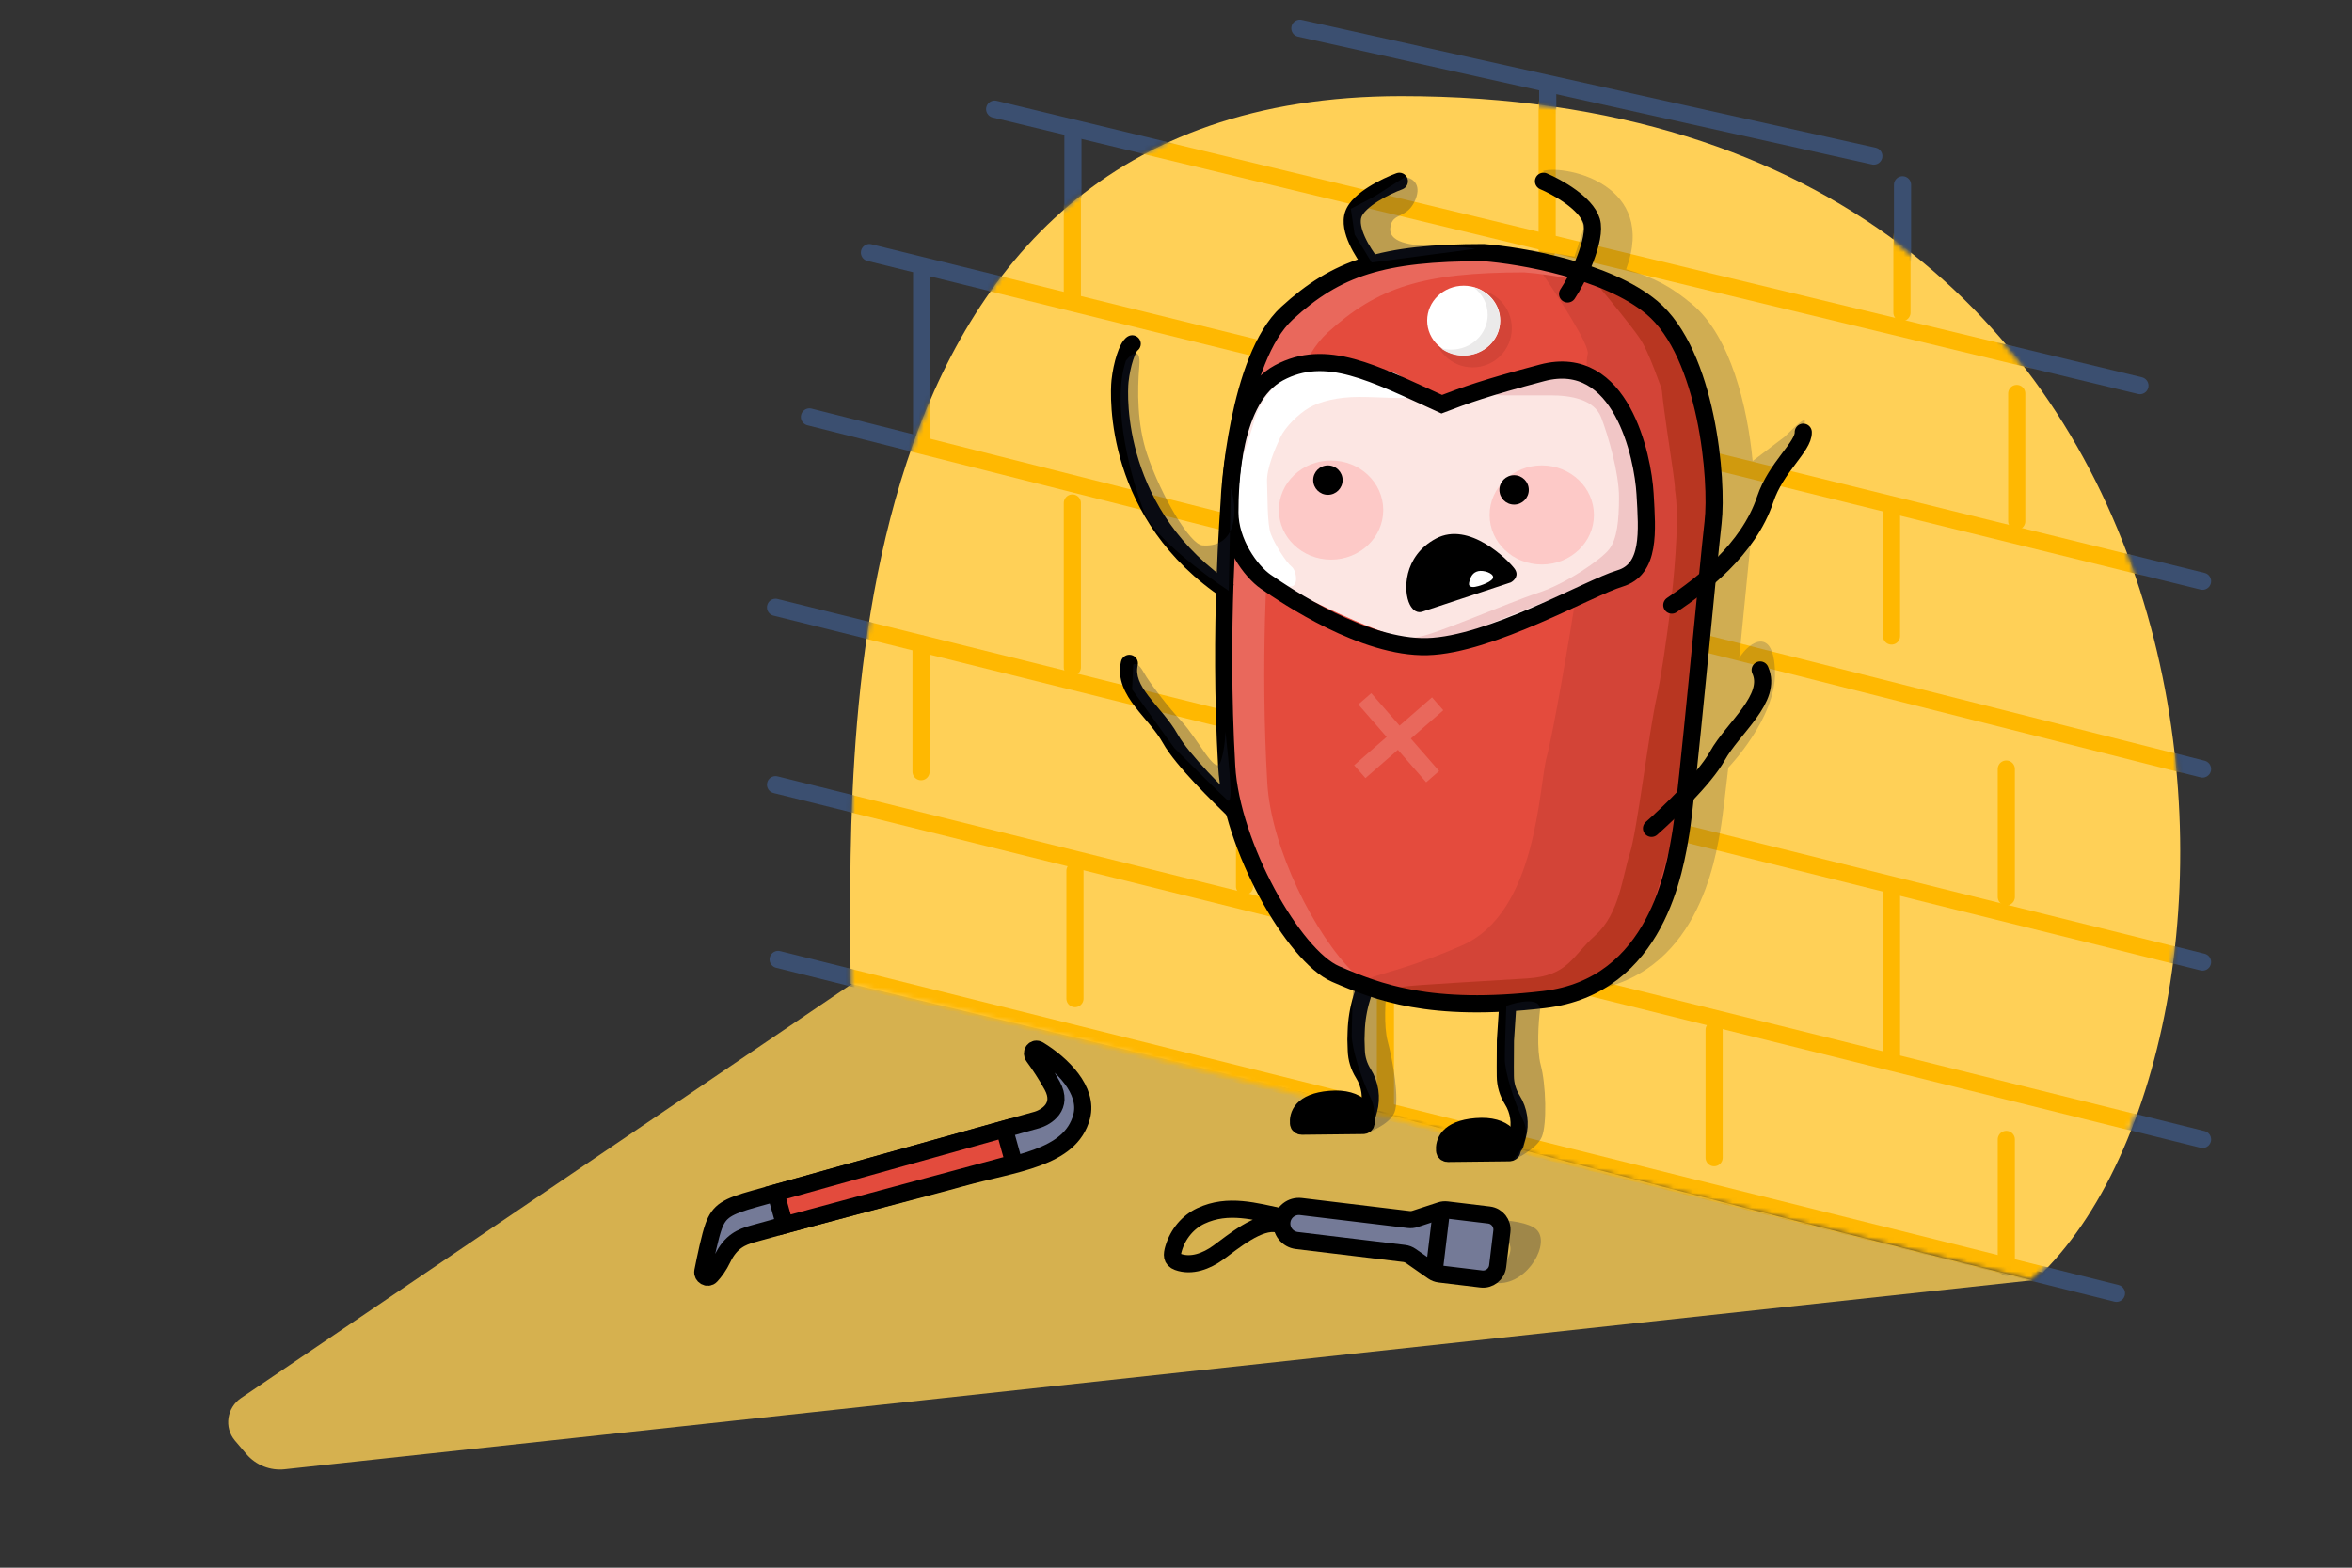 <svg width="480" height="320" viewBox="0 0 480 320" fill="none" xmlns="http://www.w3.org/2000/svg">
<rect x="0" y="0" width="480" height="320" fill="#333333" stroke="none"/>
<g clip-path="url(#clip0_74_1113)">
<path opacity="0.8" d="M174.125 200.64L49.201 285.367C46.305 287.331 45.689 291.356 47.935 294.04C48.768 295.035 49.534 295.934 50.297 296.823C52.23 299.076 55.154 300.227 58.105 299.908L414.775 261.334C292.32 230.966 283.269 226.012 174.125 200.64Z" fill="#FFD057"/>
<path opacity="0.3" d="M313.502 250.924C316.537 253.589 311.948 261.919 305.915 261.919C302.405 261.919 313.108 254.153 305.409 252.256C301.489 251.29 294.672 252.454 288.719 252.256C276.037 251.834 263.695 250.904 266.465 249.924C268.794 249.099 282.16 249.924 288.213 249.924C291.753 249.924 295.247 248.924 296.305 248.925C298.834 248.925 310.467 248.258 313.502 250.924Z" fill="#21253C"/>
<path d="M285.932 19.621C166.672 19.621 173.593 158.579 173.593 200.802C259.844 221.404 319.473 235.779 416.904 259.737C468.548 208.094 461.627 19.621 285.932 19.621Z" fill="#FFD057"/>
<mask id="mask0_74_1113" style="mask-type:alpha" maskUnits="userSpaceOnUse" x="173" y="19" width="273" height="243">
<path d="M285.93 19.623C166.671 19.623 173.592 158.582 173.592 200.805C259.842 221.407 317.343 237.379 414.774 261.337C470.144 205.967 461.626 19.623 285.93 19.623Z" fill="#FFD057"/>
</mask>
<g mask="url(#mask0_74_1113)">
<path d="M158.686 195.848L431.812 263.996" stroke="#FFB801" stroke-width="3.5" stroke-linecap="round"/>
<path d="M158.153 160.176L449.381 232.584" stroke="#FFB801" stroke-width="3.5" stroke-linecap="round"/>
<path d="M158.153 123.972L449.381 196.38" stroke="#FFB801" stroke-width="3.5" stroke-linecap="round"/>
<path d="M165.075 85.106L449.381 156.982" stroke="#FFB801" stroke-width="3.5" stroke-linecap="round"/>
<path d="M177.32 51.565L449.381 118.648" stroke="#FFB801" stroke-width="3.5" stroke-linecap="round"/>
<path d="M202.876 22.282L436.603 78.718" stroke="#FFB801" stroke-width="3.5" stroke-linecap="round"/>
<path d="M265.167 5.777L382.298 31.865" stroke="#FFB801" stroke-width="3.5" stroke-linecap="round"/>
<path d="M219.38 177.746V203.834" stroke="#FFB801" stroke-width="3.5" stroke-linecap="round"/>
<path d="M187.968 131.426V157.514" stroke="#FFB801" stroke-width="3.5" stroke-linecap="round"/>
<path d="M386.024 103.741V129.829" stroke="#FFB801" stroke-width="3.5" stroke-linecap="round"/>
<path d="M388.154 37.722V63.81" stroke="#FFB801" stroke-width="3.5" stroke-linecap="round"/>
<path d="M349.821 210.223V236.311" stroke="#FFB801" stroke-width="3.5" stroke-linecap="round"/>
<path d="M386.024 182.537V216.079" stroke="#FFB801" stroke-width="3.5" stroke-linecap="round"/>
<path d="M315.746 17.49V51.032" stroke="#FFB801" stroke-width="3.5" stroke-linecap="round"/>
<path d="M253.987 147.398V180.94" stroke="#FFB801" stroke-width="3.5" stroke-linecap="round"/>
<path d="M218.848 102.676V136.218" stroke="#FFB801" stroke-width="3.5" stroke-linecap="round"/>
<path d="M187.968 55.824V89.365" stroke="#FFB801" stroke-width="3.5" stroke-linecap="round"/>
<path d="M218.848 27.074V60.615" stroke="#FFB801" stroke-width="3.5" stroke-linecap="round"/>
<path d="M282.737 199.574V225.662" stroke="#FFB801" stroke-width="3.5" stroke-linecap="round"/>
<path d="M409.451 232.584V258.672" stroke="#FFB801" stroke-width="3.5" stroke-linecap="round"/>
<path d="M409.451 156.981V183.07" stroke="#FFB801" stroke-width="3.5" stroke-linecap="round"/>
<path d="M411.58 80.314V106.403" stroke="#FFB801" stroke-width="3.5" stroke-linecap="round"/>
</g>
<g opacity="0.7">
<path opacity="0.3" d="M351.272 168.403C350.08 175.504 346.507 199.685 323.278 202.372C300.049 205.058 289.328 200.836 280.791 197.19C272.254 193.544 259.494 171.188 258.562 155.092C256.918 126.668 259.075 102.47 259.075 101.319C259.075 100.167 260.739 72.447 270.864 63.235C280.99 54.023 290.321 50.952 310.969 50.952C313.072 51.11 318.111 51.806 321.326 52.374L323.176 46.715C323.164 45.376 322.182 43.625 320.9 41.88L317.544 37.874C315.865 36.032 314.572 34.744 315.014 34.853C319.716 33.675 338.3 37.658 331.864 54.971C337.865 56.73 341.141 58.615 345.315 62.083C353.193 68.629 356.645 83.08 357.681 94.106L364.223 89.142C366.429 86.966 368.344 85.137 368.347 86.012C368.352 87.827 357.965 104.44 357.823 105.647C357.365 109.547 356.187 121.712 354.934 134.377C354.956 134.34 354.977 134.302 354.999 134.266C357.013 130.91 362.048 127.827 362.248 137.219C362.447 146.611 352.717 156.682 352.717 156.682C352.29 160.554 351.505 167.013 351.272 168.403Z" fill="#21253C"/>
<circle cx="308.112" cy="65" r="7.986" fill="#21253C"/>
<path d="M323.294 74.09C311.733 77.129 307.56 78.652 302.807 80.465C288.708 74.09 279.2 68.971 269.591 74.09C259.998 79.2 260.573 97.06 260.573 102.526C260.573 108.645 264.575 115.499 266.926 116.545C270.661 118.208 291.143 129.229 298.287 128.996C305.431 128.764 332.909 117.73 339.161 115.872C345.412 114.013 344.742 106.348 344.296 98.682C343.849 91.017 339.403 69.855 323.294 74.09Z" fill="#21253C"/>
<path d="M295.947 79.026C297.797 78.658 295.776 76.725 294.534 75.805C292.379 73.162 287.032 72.912 279.698 73.001C272.363 73.091 270.918 74.11 268.477 76.181C266.036 78.252 264.22 81.212 263.449 84.204C262.678 87.195 259.297 95.767 259.425 100.14C259.554 104.512 261.265 109.516 263.449 112.277C265.633 115.039 268.073 116.65 270.385 117.57C272.697 118.49 272.312 114.579 271.156 113.658C270 112.738 267.688 109.056 266.917 106.985C266.146 104.914 266.275 99.161 266.147 96.4C266.018 93.638 267.816 89.496 268.844 87.31C269.871 85.124 272.569 82.478 274.753 81.212C276.937 79.947 280.533 79.026 284.9 79.026C289.268 79.026 293.635 79.486 295.947 79.026Z" fill="#21253C"/>
<path d="M324.013 78.7H314.767C312.234 78.7 313.008 78.7 313.622 77.35C314.235 76 322.083 74.542 326.253 74.159C330.422 73.776 331.035 74.415 334.348 76.584C337.661 78.754 337.974 80.924 340.478 85.008C342.982 89.092 342.44 93.815 343.299 96.75C344.157 99.686 343.421 109.513 342.44 112.577C341.459 115.64 336.886 117.383 333.243 117.383C329.6 117.383 303.58 129.222 300.136 129.411C296.691 129.599 290.194 127.894 293.458 127.517C296.721 127.139 314.767 119.27 320.569 117.383C326.37 115.496 334.305 112.232 335.936 110.157C337.568 108.081 337.974 104.363 337.974 99.457C337.974 94.55 335.798 87.003 334.348 83.229C332.898 79.455 328.002 78.7 324.013 78.7Z" fill="#21253C"/>
<ellipse opacity="0.2" cx="322.215" cy="103.116" rx="10.648" ry="10.116" fill="#21253C"/>
<ellipse opacity="0.2" cx="279.215" cy="102.116" rx="10.648" ry="10.116" fill="#21253C"/>
<path d="M322.291 74.1C310.729 77.154 306.555 78.683 301.801 80.505C287.701 74.1 278.191 68.957 268.58 74.1C258.986 79.235 258.566 97.091 258.566 102.582C258.566 108.731 263.564 115.706 265.915 116.757C269.651 118.428 285.925 130.332 298.839 129.993C311.754 129.654 331.908 117.948 338.16 116.08C344.412 114.213 343.742 106.511 343.296 98.809C342.849 91.107 338.402 69.845 322.291 74.1Z" stroke="#21253C" stroke-width="3.5"/>
<ellipse cx="306.282" cy="63.426" rx="7.454" ry="7.111" fill="#21253C"/>
<path fill-rule="evenodd" clip-rule="evenodd" d="M303.719 69.361C307.836 69.361 311.173 66.177 311.173 62.25C311.173 59.98 310.058 57.958 308.321 56.656C311.416 57.52 313.677 60.249 313.677 63.481C313.677 67.409 310.34 70.592 306.223 70.592C304.487 70.592 302.889 70.026 301.622 69.076C302.287 69.261 302.991 69.361 303.719 69.361Z" fill="#21253C"/>
<path d="M285.075 155.514L300.966 141.66" stroke="#21253C" stroke-width="3.5"/>
<path d="M286.092 140.641L299.946 156.532" stroke="#21253C" stroke-width="3.5"/>
<circle cx="278.566" cy="95.999" r="3" fill="#21253C"/>
<circle cx="316.566" cy="97.999" r="3" fill="#21253C"/>
<path d="M315.888 116.884L297.847 122.853L297.841 122.856C297.602 122.935 296.285 123.372 295.268 121.374C293.96 118.802 293.846 111.542 300.631 107.926C307.416 104.311 315.338 112.314 316.638 114.061C317.678 115.459 316.571 116.525 315.888 116.884Z" fill="#21253C"/>
<path d="M307.386 116.914C307.148 117.975 308.28 117.898 308.876 117.726C309.579 117.624 312.286 116.697 312.286 115.831C312.286 114.965 310.31 114.342 309.254 114.586C308.199 114.83 307.684 115.588 307.386 116.914Z" fill="#21253C"/>
</g>
<mask id="mask1_74_1113" style="mask-type:alpha" maskUnits="userSpaceOnUse" x="134" y="-7" width="334" height="286">
<path fill-rule="evenodd" clip-rule="evenodd" d="M140.7 201.158L439.382 278.889C456.419 244.638 483.572 159.31 455.887 92.014C428.201 24.717 363.07 1.149 333.965 -2.223C283.386 -12.161 191.21 -14.203 152.947 70.199C132.185 115.995 130.762 196.898 140.7 201.158ZM173.548 196.37C173.117 147.052 172.005 19.62 284.985 19.62C460.681 19.62 471.212 208.626 414.244 261.867C331.111 241.424 277.436 228.616 209.894 212.499C198.277 209.727 186.251 206.858 173.594 203.834C173.594 201.611 173.572 199.111 173.548 196.37Z" fill="#FFD057"/>
</mask>
<g mask="url(#mask1_74_1113)">
<path d="M158.803 195.845L431.929 263.993" stroke="#3B4F70" stroke-width="3.5" stroke-linecap="round"/>
<path d="M158.271 160.173L449.499 232.581" stroke="#3B4F70" stroke-width="3.5" stroke-linecap="round"/>
<path d="M158.271 123.969L449.499 196.377" stroke="#3B4F70" stroke-width="3.5" stroke-linecap="round"/>
<path d="M165.192 85.103L449.499 156.979" stroke="#3B4F70" stroke-width="3.5" stroke-linecap="round"/>
<path d="M177.438 51.562L449.499 118.645" stroke="#3B4F70" stroke-width="3.5" stroke-linecap="round"/>
<path d="M202.993 22.279L436.721 78.715" stroke="#3B4F70" stroke-width="3.5" stroke-linecap="round"/>
<path d="M265.285 5.774L382.415 31.863" stroke="#3B4F70" stroke-width="3.5" stroke-linecap="round"/>
<path d="M219.498 177.743V203.831" stroke="#3B4F70" stroke-width="3.5" stroke-linecap="round"/>
<path d="M188.086 131.423V157.511" stroke="#3B4F70" stroke-width="3.5" stroke-linecap="round"/>
<path d="M386.142 103.738V129.826" stroke="#3B4F70" stroke-width="3.5" stroke-linecap="round"/>
<path d="M388.272 37.719V63.807" stroke="#3B4F70" stroke-width="3.5" stroke-linecap="round"/>
<path d="M349.938 210.22V236.308" stroke="#3B4F70" stroke-width="3.5" stroke-linecap="round"/>
<path d="M386.142 182.534V216.076" stroke="#3B4F70" stroke-width="3.5" stroke-linecap="round"/>
<path d="M315.864 17.487V51.029" stroke="#3B4F70" stroke-width="3.5" stroke-linecap="round"/>
<path d="M254.105 147.396V180.937" stroke="#3B4F70" stroke-width="3.5" stroke-linecap="round"/>
<path d="M218.966 102.673V136.215" stroke="#3B4F70" stroke-width="3.5" stroke-linecap="round"/>
<path d="M188.086 55.821V89.363" stroke="#3B4F70" stroke-width="3.5" stroke-linecap="round"/>
<path d="M218.966 27.071V60.613" stroke="#3B4F70" stroke-width="3.5" stroke-linecap="round"/>
<path d="M282.855 199.571V225.659" stroke="#3B4F70" stroke-width="3.5" stroke-linecap="round"/>
<path d="M409.568 232.581V258.669" stroke="#3B4F70" stroke-width="3.5" stroke-linecap="round"/>
<path d="M409.568 156.979V183.067" stroke="#3B4F70" stroke-width="3.5" stroke-linecap="round"/>
<path d="M411.698 80.311V106.4" stroke="#3B4F70" stroke-width="3.5" stroke-linecap="round"/>
</g>
<path d="M220.74 227.937C222.175 222.525 216.699 217.176 212.002 214.312C211.114 213.772 210.312 214.819 210.928 215.657C212.123 217.285 213.508 219.354 214.742 221.616C217.056 225.861 213.564 228.06 211.528 228.63L153.945 244.716C148.361 246.276 146.776 247.188 145.636 250.328C144.916 252.313 144.008 256.609 143.438 259.498C143.253 260.435 144.424 261.123 145.074 260.424C145.855 259.585 146.711 258.446 147.464 256.871C149.127 253.397 151.41 252.479 153.591 251.869C173.222 246.385 187.303 242.92 196.028 240.482C206.934 237.436 218.449 236.572 220.74 227.937Z" fill="#747A97" stroke="black" stroke-width="3.5"/>
<path d="M204.984 230.456L206.934 237.436L160.135 250.04L158.307 243.496L204.984 230.456Z" fill="#E34B3D" stroke="black" stroke-width="3.5"/>
<path d="M306.502 251.349L305.646 258.453C305.447 260.098 303.953 261.27 302.308 261.072L293.787 260.045C293.298 259.986 292.831 259.807 292.428 259.525L287.929 256.381C287.525 256.099 287.058 255.921 286.569 255.862L264.662 253.22C262.746 252.989 261.38 251.249 261.611 249.333C261.842 247.417 263.583 246.051 265.499 246.282L287.49 248.933C287.925 248.986 288.366 248.942 288.783 248.806L293.985 247.102C294.401 246.965 294.843 246.921 295.278 246.974L303.883 248.011C305.528 248.21 306.7 249.704 306.502 251.349Z" fill="#747A97" stroke="black" stroke-width="3.5"/>
<path d="M261.716 248.44C256.18 247.286 250.646 245.591 245.085 248.191C242.482 249.408 240.391 251.846 239.508 254.862C239.147 256.096 239.049 257.102 240.377 257.584C243.147 258.59 246.221 257.432 248.617 255.689C251.625 253.502 256.963 248.972 260.719 249.845" stroke="black" stroke-width="3.5" stroke-linecap="round"/>
<path d="M294.256 246.434L292.632 259.903" stroke="black" stroke-width="3.5"/>
<path d="M307.665 205.8L307.23 212.401L307.201 217.709L307.213 219.669C307.224 221.378 307.712 223.05 308.621 224.497V224.497C309.996 226.684 310.385 229.349 309.695 231.838L309.193 233.646" stroke="black" stroke-width="3.5" stroke-linecap="round"/>
<path d="M278.837 200.636L277.889 203.747C277.215 205.957 276.839 208.247 276.771 210.557L276.722 212.2L276.793 214.425C276.846 216.084 277.34 217.7 278.224 219.106V219.106C279.625 221.336 280.022 224.052 279.318 226.589L278.837 228.322" stroke="black" stroke-width="3.5" stroke-linecap="round"/>
<path opacity="0.3" d="M283.205 212.568C282.349 209.389 282.746 203.806 283.052 201.412C283.292 198.594 278.568 199.627 276.175 200.496C276.073 203.246 275.87 209.267 275.87 211.345C275.87 213.943 277.703 219.902 279.69 224.028C281.279 227.329 280.106 230.221 278.884 231.29C278.884 231.29 283.51 229.682 284.58 227.084C285.65 224.487 284.274 216.541 283.205 212.568Z" fill="#21253C"/>
<path d="M301.242 229.97C295.348 230.46 294.682 233.263 294.815 234.888C294.842 235.218 295.136 235.448 295.467 235.445L308.014 235.305C308.297 235.302 308.557 235.129 308.609 234.85C308.973 232.88 307.396 229.458 301.242 229.97Z" fill="black" stroke="black" stroke-width="3.5" stroke-linecap="round"/>
<path d="M271.427 224.404C265.533 224.895 264.867 227.698 265 229.323C265.027 229.653 265.321 229.883 265.652 229.879L278.199 229.74C278.482 229.737 278.742 229.563 278.794 229.285C279.158 227.315 277.581 223.893 271.427 224.404Z" fill="black" stroke="black" stroke-width="3.5" stroke-linecap="round"/>
<path d="M338.165 63.757C329.112 56.234 311.495 53.202 303.819 52.627C283.171 52.627 273.84 55.697 263.715 64.909C253.589 74.121 251.925 101.841 251.925 102.993C251.925 104.144 249.768 128.342 251.412 156.766C252.344 172.862 265.104 195.218 273.641 198.864C282.178 202.51 292.899 206.733 316.128 204.046C339.357 201.359 342.931 177.178 344.122 170.077C345.313 162.976 349.681 115.766 350.673 107.322C351.666 98.877 349.482 73.161 338.165 63.757Z" fill="#E44B3D"/>
<path d="M324.034 72.208C324.414 70.513 318.183 60.83 315.021 56.2C312.761 52.811 322.456 56.2 326.361 58.1C330.267 60 329.296 59.878 330.924 62.141C332.553 64.404 337.276 71.355 338.904 74.812C340.207 77.579 343.608 99.963 343.5 100.998C336.5 118.498 334.5 80.998 326.361 77.998C323.667 77.005 323.559 74.326 324.034 72.208Z" fill="#D34437"/>
<path d="M315.665 154.463C317.011 149.454 320.299 130.29 321.501 122.504C328.243 120.346 335.501 116.5 337.001 106.001C337.311 103.833 341.904 89.467 342.501 87.999C341.683 99.372 345.046 146.564 344.276 151.573C343.315 157.834 338.987 183.843 337.544 186.01C336.101 188.177 334.178 197.81 322.877 200.7C311.577 203.59 298.353 203.831 294.506 203.831C290.659 203.831 284.167 202.386 280.56 200.7C276.954 199.014 282.965 199.737 298.353 192.994C313.741 186.251 313.981 160.724 315.665 154.463Z" fill="#D34437"/>
<path fill-rule="evenodd" clip-rule="evenodd" d="M336.78 61.652C327.627 54.319 310.32 51.35 302.728 50.781C282.061 50.781 272.722 53.853 262.587 63.07C252.453 72.287 250.787 100.022 250.787 101.174C250.787 101.322 250.751 101.852 250.693 102.724C250.295 108.626 248.84 130.196 250.274 154.975C251.206 171.08 263.978 193.448 272.523 197.096C273.749 197.619 275.019 198.154 276.365 198.679C268.434 191.037 259.408 173.233 258.63 159.792C257.196 135.012 258.651 113.443 259.049 107.54C259.108 106.669 259.144 106.139 259.144 105.991C259.144 104.839 260.809 77.103 270.944 67.887C281.078 58.67 290.418 55.598 311.084 55.598C316.728 56.021 327.74 57.77 336.78 61.652Z" fill="#E9685C"/>
<circle cx="300.545" cy="67.001" r="7.986" fill="#D34437"/>
<path d="M334.498 68.837C332.772 66.355 328.746 61.44 326.948 59.292C324.149 55.889 332.82 59.889 334.498 61.082C336.175 62.275 340.729 66.212 342.047 68.837C343.366 71.462 347.32 83.035 347.32 86.257C347.32 89.478 348.159 94.847 347.32 96.875C346.481 98.904 345.403 93.893 344.923 91.626C344.444 89.359 341.295 84.673 339.977 81.571C338.659 78.469 336.655 71.939 334.498 68.837Z" fill="#B83621"/>
<path d="M338.126 142.194C339.482 136.115 343.434 109.595 341.836 100.015C342.046 98.356 338.153 77.04 339.174 76.059C339.991 75.273 347.633 94.885 348.867 94.121L346.061 138.108C345.372 146.432 343.541 164.491 341.727 170.141C339.459 177.203 337.351 186.031 334.842 190.863C332.332 195.694 326.427 199.728 319.046 202.804C311.665 205.88 290.113 204.696 287.308 204.57C284.503 204.444 284.06 201.795 286.275 201.417C288.489 201.038 303.182 200.271 311.653 199.728C320.124 199.185 320.76 195.205 325.631 190.863C330.502 186.521 331.137 178.741 332.62 174.218C334.102 169.695 336.432 149.793 338.126 142.194Z" fill="#B83621"/>
<path d="M315.727 76.091C304.166 79.13 299.993 80.653 295.24 82.466C281.141 76.091 271.633 70.972 262.024 76.091C252.431 81.201 253.006 99.061 253.006 104.527C253.006 110.646 257.008 117.5 259.359 118.546C263.094 120.209 283.576 131.23 290.72 130.997C297.864 130.765 325.343 119.731 331.594 117.873C337.845 116.014 337.175 108.349 336.729 100.683C336.282 93.018 331.836 71.856 315.727 76.091Z" fill="#FCE6E3"/>
<path d="M288.381 81.026C290.23 80.658 288.209 78.725 286.967 77.805C284.812 75.163 279.466 74.912 272.131 75.002C264.796 75.092 263.351 76.111 260.91 78.182C258.469 80.253 256.653 83.213 255.882 86.204C255.111 89.196 251.73 97.768 251.859 102.14C251.987 106.512 253.698 111.517 255.882 114.278C258.066 117.039 260.506 118.65 262.818 119.571C265.131 120.491 264.745 116.579 263.589 115.659C262.433 114.738 260.121 111.056 259.35 108.985C258.58 106.914 258.708 101.161 258.58 98.4C258.451 95.639 260.249 91.497 261.277 89.311C262.305 87.124 265.003 84.478 267.186 83.213C269.37 81.947 272.966 81.026 277.334 81.026C281.701 81.026 286.068 81.487 288.381 81.026Z" fill="white"/>
<path d="M316.446 80.701H307.201C304.667 80.701 305.441 80.701 306.055 79.351C306.668 78.001 314.516 76.543 318.686 76.16C322.855 75.777 323.469 76.415 326.781 78.585C330.094 80.755 330.407 82.925 332.911 87.009C335.416 91.093 334.873 95.816 335.732 98.751C336.59 101.687 335.855 111.514 334.873 114.578C333.892 117.641 329.319 119.384 325.676 119.384C322.033 119.384 296.013 131.223 292.569 131.412C289.124 131.6 286.199 130.37 289.462 129.992C292.726 129.615 308.042 122.92 313.843 121.033C319.644 119.146 326.738 114.233 328.369 112.158C330.001 110.082 330.407 106.364 330.407 101.458C330.407 96.551 328.232 89.004 326.781 85.23C325.331 81.456 320.435 80.701 316.446 80.701Z" fill="#F1C6C6"/>
<ellipse opacity="0.2" cx="314.648" cy="105.117" rx="10.648" ry="10.116" fill="#FF5656"/>
<ellipse opacity="0.2" cx="271.648" cy="104.117" rx="10.648" ry="10.116" fill="#FF5656"/>
<path d="M337.101 62.77C328.047 55.195 310.431 52.141 302.754 51.562C282.106 51.562 272.775 54.654 262.65 63.93C252.524 73.206 250.86 101.121 250.86 102.28C250.86 103.44 248.703 127.807 250.348 156.429C251.279 172.638 264.039 195.15 272.577 198.822C281.114 202.494 291.835 206.745 315.063 204.04C338.292 201.334 341.866 176.984 343.057 169.834C344.248 162.683 348.616 115.142 349.609 106.639C350.601 98.136 348.417 72.24 337.101 62.77Z" stroke="black" stroke-width="3.5"/>
<path d="M314.724 76.101C303.162 79.155 298.988 80.684 294.234 82.506C280.134 76.101 270.624 70.957 261.014 76.101C251.419 81.236 250.999 99.092 251 104.583C251 110.732 255.241 116.627 258.348 118.758C262.665 121.72 278.358 132.333 291.272 131.994C304.187 131.655 324.341 119.949 330.593 118.081C336.845 116.214 336.175 108.512 335.729 100.81C335.282 93.108 330.835 71.846 314.724 76.101Z" stroke="black" stroke-width="3.5"/>
<path d="M337.045 169.083C340.465 166.068 347.941 158.893 350.481 154.307C353.656 148.574 361.86 142.52 359.218 136.765" stroke="black" stroke-width="3.5" stroke-linecap="round"/>
<path d="M341.183 123.512C347.1 119.475 356.804 112.281 360.256 101.907C362.429 95.374 368.119 91.151 368.011 88.216" stroke="black" stroke-width="3.5" stroke-linecap="round"/>
<path d="M238.841 150.789L237.313 151.642L238.841 150.789ZM232.194 135.785C232.405 134.842 231.812 133.906 230.869 133.695C229.926 133.484 228.99 134.077 228.779 135.02L232.194 135.785ZM253.112 164.226C251.631 162.786 249.017 160.253 246.467 157.53C243.878 154.768 241.495 151.954 240.369 149.937L237.313 151.642C238.672 154.078 241.335 157.172 243.912 159.923C246.527 162.714 249.197 165.301 250.673 166.735L253.112 164.226ZM240.369 149.937C239.515 148.406 238.445 147.012 237.396 145.736C236.307 144.411 235.315 143.294 234.404 142.105C232.601 139.751 231.73 137.858 232.194 135.785L228.779 135.02C227.952 138.71 229.706 141.728 231.626 144.234C232.577 145.475 233.721 146.777 234.692 147.958C235.703 149.188 236.614 150.389 237.313 151.642L240.369 149.937Z" fill="black"/>
<path d="M232.011 71.65C232.825 71.128 233.061 70.045 232.54 69.232C232.018 68.418 230.935 68.182 230.122 68.704L232.011 71.65ZM228.578 77.782L226.838 77.598L228.578 77.782ZM230.122 68.704C229.471 69.121 229.04 69.816 228.765 70.338C228.453 70.931 228.17 71.643 227.924 72.401C227.431 73.919 227.03 75.783 226.838 77.598L230.318 77.967C230.486 76.383 230.838 74.759 231.253 73.482C231.461 72.842 231.672 72.329 231.862 71.968C232.09 71.536 232.171 71.547 232.011 71.65L230.122 68.704ZM226.838 77.598C226.498 80.801 225.486 106.192 249.864 122.296L251.793 119.376C229.054 104.355 230.03 80.689 230.318 77.967L226.838 77.598Z" fill="black"/>
<path d="M319.918 60.001C321.983 56.967 325.91 48.753 324.808 45.113C323.707 41.472 317.81 38.188 315 37.001" stroke="black" stroke-width="3.5" stroke-linecap="round"/>
<path d="M284.98 35.358C285.887 35.025 286.892 35.49 287.226 36.398C287.559 37.305 287.093 38.31 286.186 38.644L284.98 35.358ZM278.623 55.08C277.58 53.747 276.274 51.824 275.358 49.788C274.483 47.844 273.769 45.373 274.53 43.186L277.836 44.336C277.541 45.182 277.746 46.567 278.55 48.352C279.312 50.047 280.443 51.727 281.379 52.922L278.623 55.08ZM274.53 43.186C274.919 42.068 275.678 41.104 276.499 40.308C277.334 39.498 278.33 38.768 279.335 38.134C281.34 36.869 283.542 35.886 284.98 35.358L286.186 38.644C284.93 39.105 282.959 39.986 281.202 41.094C280.325 41.648 279.542 42.232 278.936 42.82C278.317 43.421 277.974 43.936 277.836 44.336L274.53 43.186Z" fill="black"/>
<ellipse cx="298.715" cy="65.427" rx="7.454" ry="7.111" fill="white"/>
<path fill-rule="evenodd" clip-rule="evenodd" d="M296.153 71.362C300.269 71.362 303.606 68.178 303.606 64.251C303.606 61.981 302.491 59.959 300.754 58.657C303.85 59.521 306.11 62.25 306.11 65.482C306.11 69.41 302.773 72.593 298.657 72.593C296.92 72.593 295.322 72.027 294.055 71.077C294.72 71.262 295.424 71.362 296.153 71.362Z" fill="#EBEAEA"/>
<path d="M277.508 157.515L293.399 143.661" stroke="#E9685C" stroke-width="3.5"/>
<path d="M278.525 142.642L292.379 158.533" stroke="#E9685C" stroke-width="3.5"/>
<circle cx="270.999" cy="98" r="3" fill="black"/>
<circle cx="308.999" cy="100" r="3" fill="black"/>
<path d="M308.321 118.885L290.28 124.854L290.274 124.857C290.035 124.936 288.718 125.373 287.702 123.375C286.393 120.803 286.28 113.543 293.064 109.927C299.849 106.312 307.771 114.315 309.071 116.062C310.111 117.46 309.004 118.526 308.321 118.885Z" fill="black"/>
<path d="M299.819 118.915C299.581 119.976 300.713 119.899 301.309 119.727C302.012 119.625 304.719 118.698 304.719 117.832C304.719 116.966 302.743 116.343 301.687 116.587C300.632 116.831 300.117 117.589 299.819 118.915Z" fill="white"/>
<path opacity="0.3" d="M288.873 40.721C290.215 37.411 288.016 36.286 286.749 36.137C284.96 37.255 281.293 39.558 280.935 39.827C280.577 40.095 277.282 41.802 275.68 42.622L276.462 47.877L279.928 53.579L301.061 50.784C300.129 50.598 297.348 50.225 293.681 50.225C289.097 50.225 283.395 49.889 283.73 46.535C284.065 43.181 287.196 44.858 288.873 40.721Z" fill="#21253C"/>
<path opacity="0.3" d="M229.791 73.603C230.84 72.275 232.854 70.625 232.518 74.652C232.099 79.686 232.034 86.562 234.136 92.805C236.958 101.186 242.843 111.127 245.388 111.324C248.316 111.55 250.066 110.358 251.009 108.564L251.188 99.615C252.055 102.239 252.351 106.01 251.009 108.564L250.768 120.592C245.874 117.375 235.581 109.684 233.567 104.649C231.05 98.356 226.645 82.834 229.791 73.603Z" fill="#21253C"/>
<path opacity="0.3" d="M233.357 137.163C232.351 135.317 231.539 135.416 231.26 135.696L231.05 140.729L239.65 152.686C242.797 155.833 249.384 162.378 250.558 163.384C252.027 164.643 250.139 150.798 250.139 149.54C250.139 148.281 250.039 153.452 248.99 155.759C247.941 158.067 244.455 150.807 241.119 147.232C238.615 144.55 234.616 139.471 233.357 137.163Z" fill="#21253C"/>
<path opacity="0.3" d="M314.439 217.394C313.583 214.215 313.98 208.633 314.286 206.239C314.526 203.421 309.802 204.453 307.409 205.322C307.307 208.073 307.104 214.093 307.104 216.171C307.104 218.769 308.937 224.729 310.924 228.854C312.513 232.155 309.827 235.569 308.859 236.791C308.859 236.791 313.596 234.652 314.666 232.054C315.735 229.456 315.508 221.367 314.439 217.394Z" fill="#21253C"/>
</g>
<defs>
<clipPath id="clip0_74_1113">
<rect width="480" height="320" fill="white"/>
</clipPath>
</defs>
</svg>
